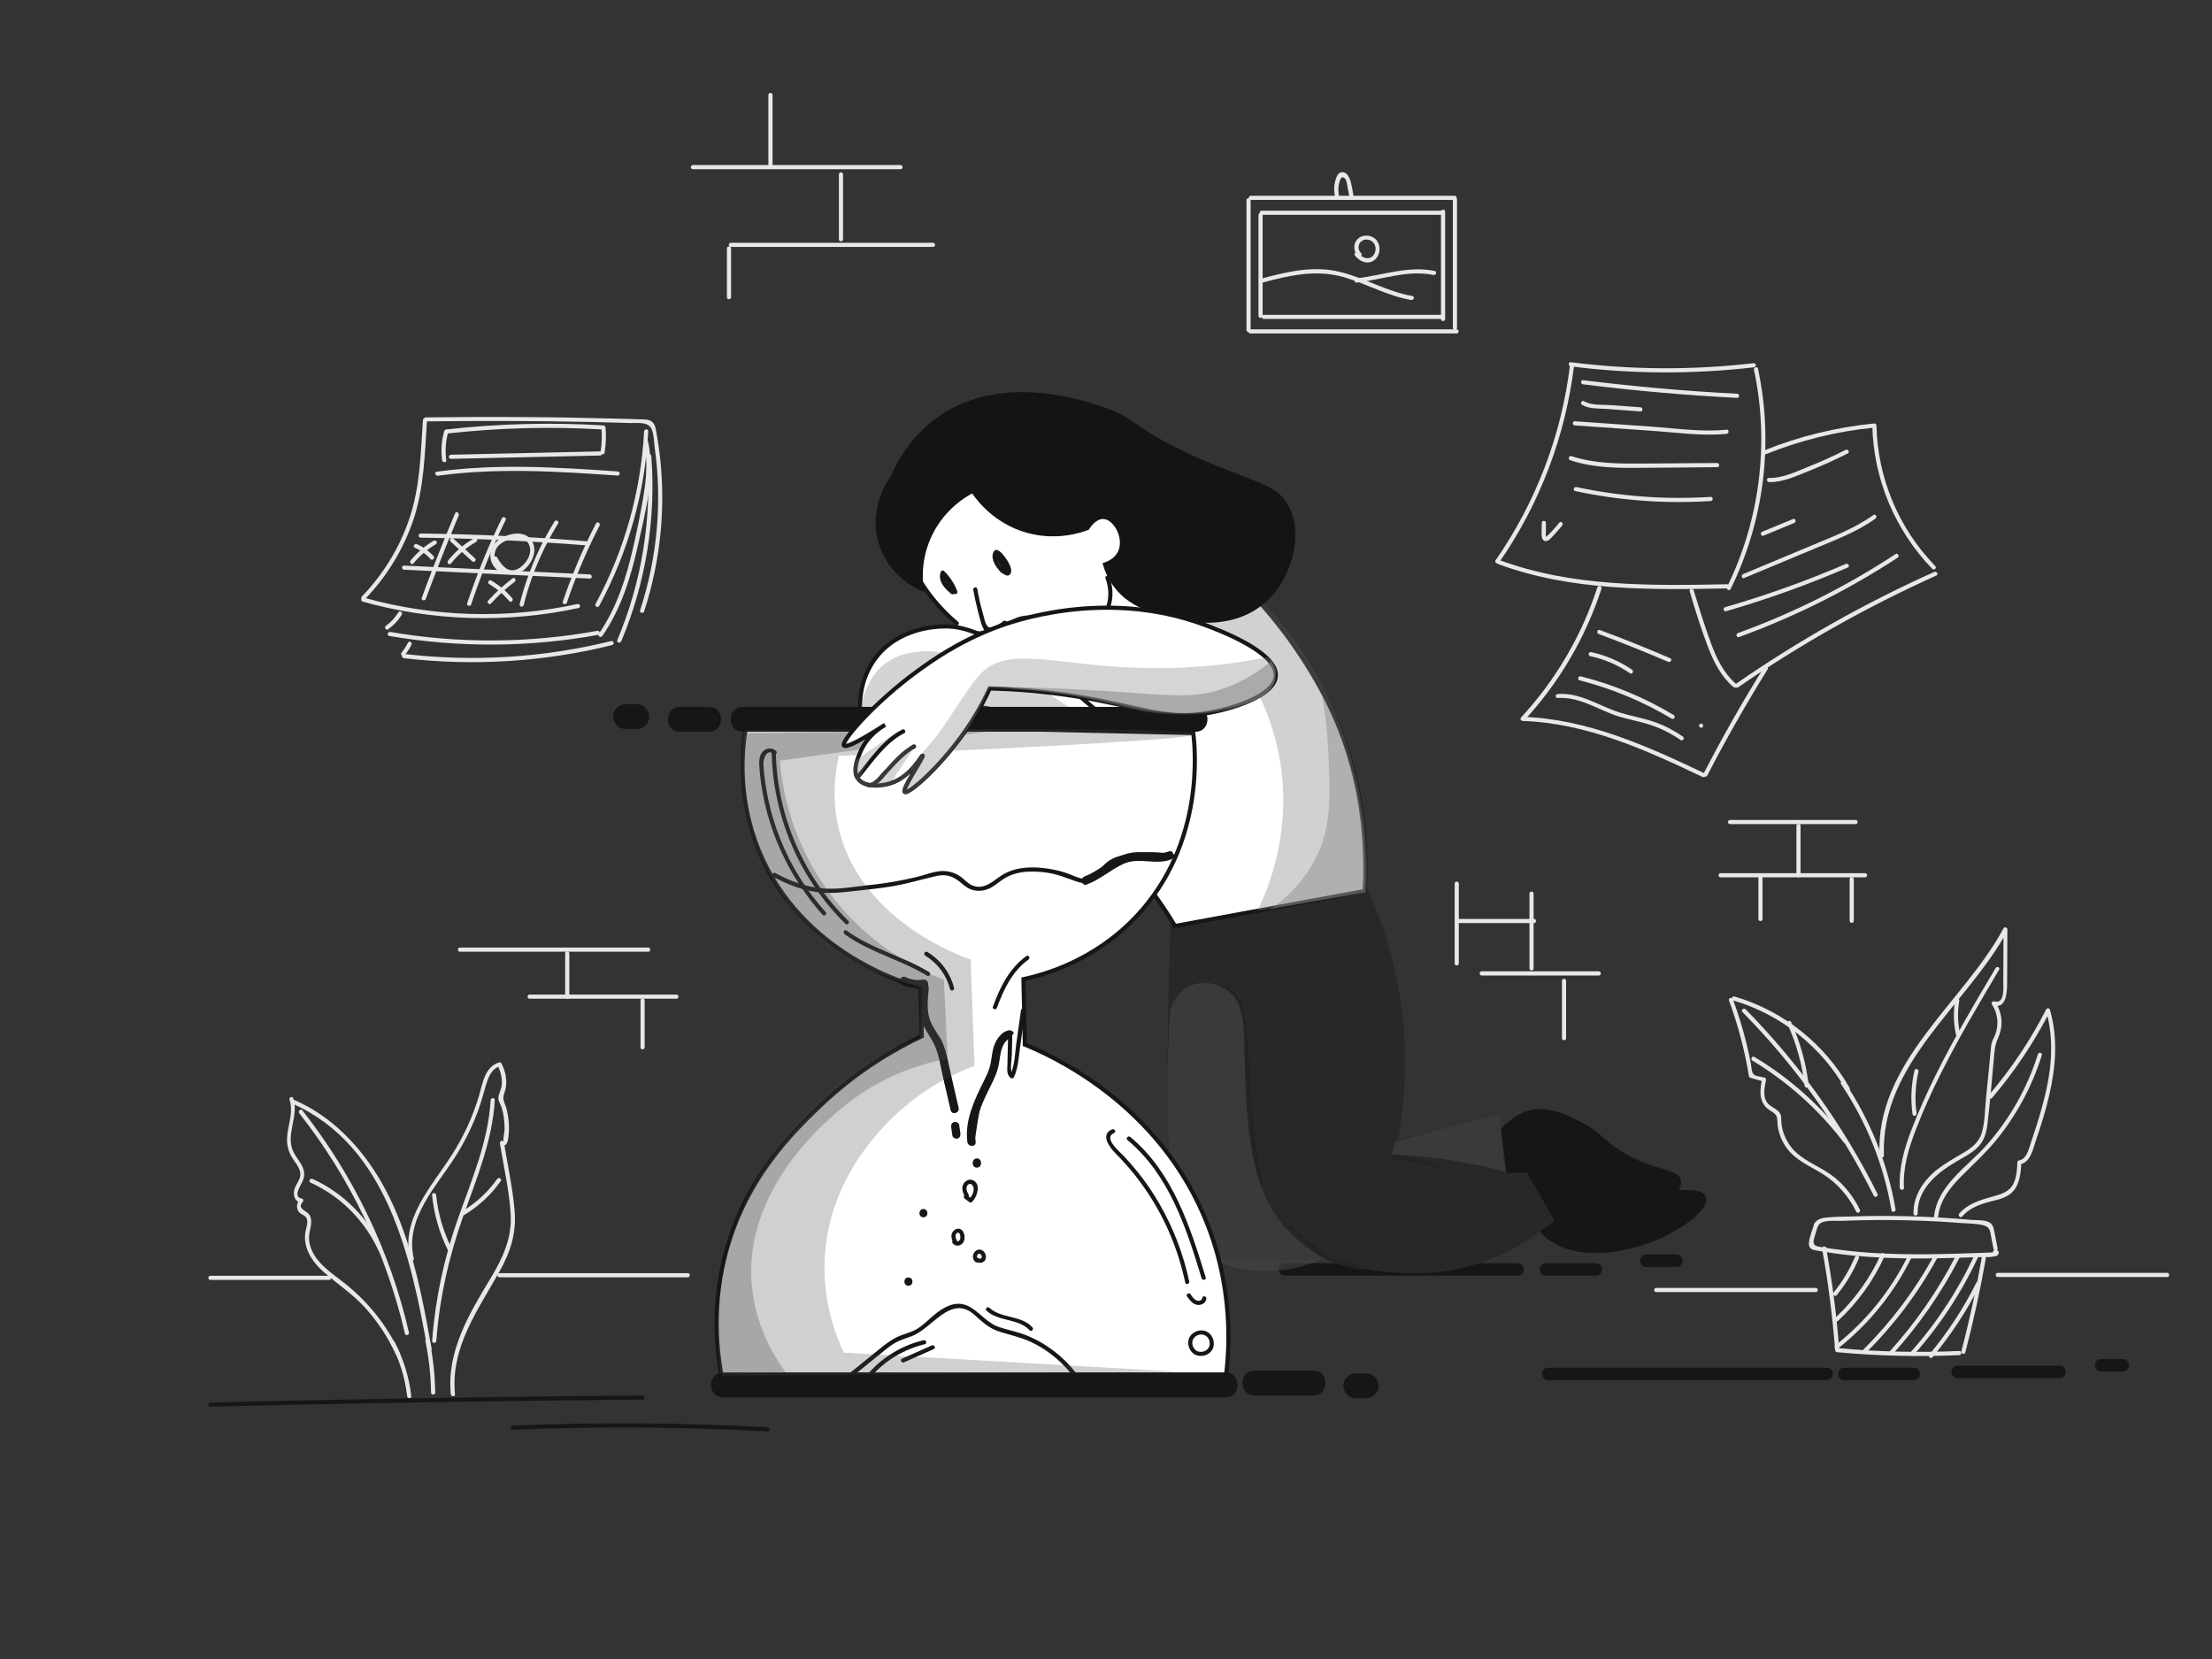 <svg xmlns="http://www.w3.org/2000/svg" xml:space="preserve" width="1600" height="1200" style="enable-background:new 0 0 1600 1200"><rect width="100%" height="100%" fill="#333333" stroke="none"/><path d="M209.4 795.4c2.7 8-.2 16-1.4 23.9-1 6.7-.2 12.6 3.5 18.4 2 3.1 4.8 6.3 5.6 10 1 4.6-2.4 7.8-3.9 11.8-1.5 4-.5 9.7 4.5 10.4-.2-.8-.4-1.7-.7-2.5-2.3 2.5-3 6.2-.9 9.1 1.6 2.2 5 2.4 5.9 5.3.9 2.9-.6 6.6-1.1 9.4-1.9 11.7 5.2 21.9 13.6 29.2 9.8 8.6 20.6 15.6 29.4 25.3 9.2 10.1 16.8 21.7 22.5 34.1.8 1.7 3.4.2 2.6-1.5-9.6-20.7-24.1-38.3-42.3-52.1-10.1-7.6-22.7-16.6-23.2-30.6-.1-4.5 2.1-9 1.5-13.5-.2-1.4-.6-2.8-1.6-3.9-2.2-2.6-8.7-4.2-4.4-8.8.7-.7.5-2.3-.7-2.5-6.8-1-.6-9.6.5-12.3.9-2 1.4-4 1.2-6.2-.5-5.7-5.1-10-7.6-14.9-6.4-12.4 4.1-26.2-.3-39.1-.4-1.6-3.3-.8-2.7 1z" style="fill:#e8e8e8"/><path d="M211.5 798.3c68.9 30.5 85.8 111.4 97.8 178 .3 1.9 3.2 1.1 2.9-.8-9.9-55.3-21.4-114.9-63.5-155.6-10.4-10.1-22.4-18.4-35.7-24.2-1.7-.8-3.3 1.8-1.5 2.6z" style="fill:#e8e8e8"/><path d="M216.5 805.3c36.8 46.7 63 101.4 76.4 159.3.4 1.9 3.3 1.1 2.9-.8-13.5-58.5-40-113.5-77.1-160.7-1.3-1.5-3.4.7-2.2 2.2z" style="fill:#e8e8e8"/><path d="M224.6 855.4c21.7 9.9 39.1 27.3 49.1 49 .8 1.8 3.4.2 2.6-1.5-10.1-22.1-28-40-50.1-50.1-1.9-.8-3.4 1.8-1.6 2.6zm74.7 54.8c-6.6-28.5 16-51.5 30-73.5 6.8-10.7 12.5-22.2 16.8-34.1 2.1-5.8 3.6-11.8 5.4-17.7 1.7-5.6 4-11.9 10.1-13.6-.6-.2-1.1-.5-1.7-.7 2.3 4.5 3.5 9.4 3 14.5-.3 3.2-2.7 6.7-2.4 9.7.2 1.8 1.8 4.6 2.4 6.4.7 2.3 1.2 4.6 1.5 6.9.4 2.8.6 5.6.6 8.4 0 2.1-1.4 7.8-.7 9.4-.8-1.7-3-.4-2.7 1.2 2.8 17 6.8 34.3 7.8 51.4 1 17.2-5.9 31.8-14.6 46.2-15.4 25.5-31.8 52.7-28.7 83.8.2 1.9 3.2 1.9 3 0-3.4-34.1 17-61.5 32.7-89.7 7.4-13.3 11.7-26.9 10.5-42.2-1.3-16.8-5.1-33.6-7.8-50.3l-2.7 1.2.3.6c.2.5.8.7 1.3.7 3.7.1 4.1-4.1 4.4-6.9.8-6.9.2-13.9-1.6-20.5-.7-2.5-2.4-5.3-2.1-7.9.3-2.4 1.6-4.9 1.9-7.5.7-5.9-.6-11.6-3.3-16.8-.3-.6-1.1-.9-1.7-.7-10.3 3-11.9 15.2-14.5 24-4.5 15.1-11.1 29.5-19.6 42.8-14.6 22.9-37.2 46.2-30.3 75.8.3 1.8 3.2 1 2.7-.9z" style="fill:#e8e8e8"/><path d="M354.9 795.7c-1.7 30.2-13.9 58.1-23.8 86.2-10 28.5-16.3 57.9-18.5 88-.1 1.9 2.9 1.9 3 0 2.3-31.1 9.2-61.3 19.6-90.6 9.7-27.3 21-54.4 22.7-83.6.1-1.9-2.9-1.9-3 0z" style="fill:#e8e8e8"/><path d="M312.5 864.4c1.4 13.7 5.1 26.9 11.2 39.3.9 1.7 3.4.2 2.6-1.5-5.8-11.9-9.5-24.6-10.8-37.7-.2-2-3.2-2-3-.1zm23.5 14.3c10.4-6.3 19.2-14.5 26.2-24.4 1.1-1.6-1.5-3.1-2.6-1.5-6.7 9.5-15.2 17.3-25.2 23.3-1.6 1-.1 3.6 1.6 2.6zm-53.4 93.1c6.4 11.9 10.4 24.7 11.9 38.1.2 1.9 3.2 1.9 3 0-1.6-13.9-5.7-27.2-12.3-39.6-.9-1.7-3.5-.2-2.6 1.5zm25.1-1.9c2.5 12.3 3.9 24.8 4.1 37.4 0 1.9 3 1.9 3 0-.2-12.9-1.6-25.6-4.2-38.2-.4-1.9-3.3-1.1-2.9.8zm1004.6-84.6c-1.2 4-3.1 8.3-3.7 12.5-.3 1.7-.4 3.3.7 4.7 1.4 1.7 3.8 1.9 5.8 2.2 4.5.8 9 1.5 13.5 2.1 16.2 2.2 32.6 3.1 48.9 3.4 16.9.3 33.8-.2 50.8-.8 4.4-.2 9.4.3 13.6-.5 1.2-.2 2.5-.2 3.3-1.3 1.8-2.3-.7-4.3-3-3.1-.5.3-.9 1.1-.7 1.7.1.1.1.3.2.4.7 1.8 3.6 1 2.9-.8-.1-.1-.1-.3-.2-.4-.2.6-.5 1.1-.7 1.7l-1.8-1.2c-1 0-1.9.1-2.9.1-1.6.1-3.2.1-4.9.2-2.9.1-5.9.2-8.8.3-5.9.2-11.7.4-17.6.5-12.4.3-24.7.4-37.1 0-12-.3-24-1.1-35.9-2.5-6.3-.7-12.6-1.6-18.9-2.7-4.1-.7-4.6-2.5-3.5-6.4.9-3.1 1.9-6.3 2.8-9.4.6-1.8-2.3-2.6-2.8-.7z" style="fill:#e8e8e8"/><path d="M1315.1 886.9c1.6-4.9 12.6-3.7 16.5-3.8 5.5-.2 11.1-.4 16.6-.5 11.7-.2 23.4-.2 35.2.2 11.4.3 22.8.9 34.1 1.8 5.4.4 11.3.3 16.5 1.5 5.4 1.3 5.4 3.9 6.2 8.2l1.8 9.3c.4 1.9 3.3 1.1 2.9-.8-.7-3.7-1.5-7.5-2.2-11.2-.4-2.2-.7-4.7-2.4-6.4-3.2-3.2-10.1-2.4-14.2-2.8-14.6-1.3-29.2-2.2-43.9-2.6-14.3-.4-28.7-.4-43 .1-6.3.2-12.8.1-19.1.9-3.6.5-6.9 1.7-8.1 5.4-.4 1.8 2.5 2.5 3.1.7zm2.9 16.6c4.4 24.2 7.5 48.6 9.4 73.1.1.9.6 1.4 1.5 1.5 29.4 2.7 58.9 3.4 88.3 2.1 1.9-.1 1.9-3.1 0-3-29.5 1.3-59 .6-88.3-2.1l1.5 1.5c-1.9-24.8-5-49.4-9.5-73.9-.4-1.9-3.3-1.1-2.9.8z" style="fill:#e8e8e8"/><path d="M1433.5 909.5c-4 22.8-8.9 45.5-14.8 67.9-.5 1.9 2.4 2.7 2.9.8 5.8-22.4 10.8-45.1 14.8-67.9.3-1.9-2.6-2.7-2.9-.8zm-182.9-185.9c6.6 17.9 11.4 36.3 14.5 55 .1.5.6.9 1 1 3.2.9 6.4 1.8 9.5 2.7-.3-.6-.7-1.2-1-1.8-1.8 8.2-2.6 17.1 5.1 22.3 2.5 1.7 5.1 2.7 5.7 6 .4 2.4.2 4.8.7 7.2 1 5.1 3.1 10 6.1 14.2 6.7 9.3 17.2 13.3 26.6 19.2 10.4 6.6 18.5 16.1 23.9 27.1.8 1.7 3.4.2 2.6-1.5-4.4-9-10.6-17.1-18.4-23.4-8.6-7-19.7-10.6-27.8-18.1-4.3-3.9-7.4-9.1-9.2-14.6-.9-2.8-1.4-5.7-1.5-8.6-.1-1.6.2-2.9-.5-4.3-1.7-3.8-6.6-4.9-9.2-7.9-3.9-4.5-2.4-11.5-1.3-16.8.2-.8-.2-1.6-1-1.8-2-.6-6-.9-7.6-2.1-2-1.5-1.9-5.5-2.3-7.9-1-5.3-2.2-10.5-3.5-15.8-2.6-10.5-5.8-20.7-9.5-30.8-.6-1.9-3.5-1.1-2.9.7z" style="fill:#e8e8e8"/><path d="M1253.8 723.7c34.4 10.1 63.9 33.6 81.5 64.8.9 1.7 3.5.2 2.6-1.5-17.9-31.9-48.1-55.9-83.3-66.2-1.9-.6-2.7 2.3-.8 2.9z" style="fill:#e8e8e8"/><path d="M1331.7 784.2c18.5 27.5 30.9 58.6 36.5 91.3.3 1.9 3.2 1.1 2.9-.8-5.6-32.9-18.2-64.3-36.8-92-1.1-1.6-3.7-.1-2.6 1.5zm-71.3-52.1c38.5 39 70.5 83.9 95 132.9.9 1.7 3.5.2 2.6-1.5-24.5-49.2-56.8-94.3-95.4-133.5-1.5-1.3-3.6.8-2.2 2.1z" style="fill:#e8e8e8"/><path d="M1267.5 767.1c25.5 15.4 47.9 35.4 66 59.1 1.2 1.5 3.8 0 2.6-1.5-18.4-24.2-41.1-44.6-67.1-60.2-1.6-1-3.1 1.6-1.5 2.6zm25.4-26.4c6.5 14.1 10.6 29.1 12.4 44.6.2 1.9 3.2 1.9 3 0-1.8-16-6.1-31.4-12.8-46.1-.9-1.8-3.4-.3-2.6 1.5zm69.8 95.2c-2.8-66.6 60.5-109.2 89.3-162.7-.9-.3-1.9-.5-2.8-.8 0 8.4-.1 16.8-.1 25.2 0 3.9 0 7.8-.1 11.6 0 4 1.5 17.6-6.5 15.1-1.2-.4-2.4 1.1-1.7 2.2 4.2 6.4 5.2 14.3 2.5 21.6-1.3 3.5-2.7 4.8-3.1 8.6-.4 4.2-.8 8.5-1.2 12.7-.8 8.5-1.7 16.9-2.5 25.4-.8 8-.7 16.8-3 24.5-2.2 7.6-8.5 11.9-15.1 15.6-5.8 3.4-11.6 6.7-16.9 10.8-10 7.9-17.7 19-17.4 32.1 0 1.9 3 1.9 3 0-.4-17.4 13.6-29.1 27.3-37.2 5.5-3.3 11.5-6.1 16.1-10.7 4.5-4.5 6.2-10 7-16.2 2.2-17.4 3.4-34.9 5.1-52.3.4-4.1 1.1-7.2 2.8-10.9 1.1-2.5 1.8-5.2 2.2-7.9.7-6.3-.8-12.4-4.3-17.7-.6.7-1.1 1.5-1.7 2.2 9.8 3.2 10.2-9.9 10.2-16 .1-12.9.1-25.8.2-38.8 0-1.5-2.1-2.1-2.8-.8-29.1 54-92.6 96.8-89.7 164.2.2 2.1 3.2 2.1 3.2.2z" style="fill:#e8e8e8"/><path d="M1443.5 700.2c-15.2 25.6-30.4 51.2-43.6 77.9-6.4 12.9-12.2 26-17.4 39.4-5.1 13.4-9.1 27.3-8.3 41.7.1 1.9 3.1 1.9 3 0-.9-14.8 3.5-29 8.8-42.7 5.3-13.7 11.4-27.2 18-40.3 12.8-25.5 27.4-50.1 41.9-74.6 1.2-1.6-1.4-3.1-2.4-1.4zm-58.7 74.1c-2.4 10.5-2.9 21.1-1.4 31.7.3 1.9 3.2 1.1 2.9-.8-1.4-10.1-.9-20.2 1.4-30.1.4-1.9-2.5-2.7-2.9-.8z" style="fill:#e8e8e8"/><path d="M1414.3 723c-1.5 8.6-1.3 17.2.6 25.7.4 1.9 3.3 1.1 2.9-.8-1.8-8-2-16-.6-24.1.3-1.9-2.5-2.7-2.9-.8zm26.6 71.2c16.3-19.2 30.3-40.1 41.8-62.5-.9-.1-1.8-.2-2.7-.4 5.4 18.7 4.3 38 .2 56.8-2 9.1-4.6 18.1-7.4 27-1.3 4.1-2.7 8.2-4.1 12.4-1.5 4.5-2.9 10.9-8.4 11.9-.7.1-1.1.8-1.1 1.4-.2 5.1-.5 10.6-2.8 15.3-2.9 6-8.7 7.6-14.7 9.3-9 2.5-18.2 5.1-24.5 12.4-1.3 1.4.9 3.6 2.1 2.1 4.4-5.1 10.2-7.7 16.5-9.7 5.3-1.7 11.3-2.4 16.2-5.2 8.6-4.8 9.7-15.4 10.1-24.2-.4.5-.7 1-1.1 1.4 7.8-1.3 9.6-11.3 11.7-17.5 3.6-10.6 7-21.3 9.5-32.2 4.8-20.4 6.5-41.7.6-62.1-.3-1.2-2.1-1.5-2.7-.4-11.3 22.2-25.1 42.9-41.3 61.9-1.3 1.7.8 3.8 2.1 2.3z" style="fill:#e8e8e8"/><path d="M1474.1 762.5c-7.7 24.5-20.6 47.3-37.7 66.4-13.9 15.4-35.2 28.8-37.5 51.3-.2 1.9 2.8 1.9 3 0 1.2-12.3 9.2-21.8 17.6-30.2 8.3-8.3 16.9-16.1 24.3-25.2 14.9-18.2 26.1-39.1 33.1-61.5.7-1.8-2.2-2.6-2.8-.8zm-338.5-498.3c-6.1 50.6-24.7 99.2-53.8 141.1-1.1 1.6 1.5 3.1 2.6 1.5 29.4-42.3 48-91.5 54.2-142.6.2-2-2.8-1.9-3 0z" style="fill:#e8e8e8"/><path d="M1136.1 265c44 5.6 88.5 5.8 132.5.7 1.9-.2 1.9-3.2 0-3-44 5.1-88.5 4.9-132.5-.7-1.9-.2-1.9 2.8 0 3z" style="fill:#e8e8e8"/><path d="M1268.7 267.5c11.3 52.8 4.3 108.6-19.5 157.1-.9 1.7 1.7 3.2 2.6 1.5 24.2-49.2 31.3-105.7 19.8-159.4-.4-1.9-3.3-1.1-2.9.8z" style="fill:#e8e8e8"/><path d="M1083.7 408c52.9 19.6 110.1 18.7 165.7 17.6 1.9 0 1.9-3 0-3-55.3 1.1-112.2 2-164.9-17.5-1.8-.7-2.6 2.2-.8 2.9zm193.2-79.3c25.2-10.2 51.8-16.8 78.9-19.4l-1.5-1.5c.8 38.6 16.5 76 43.4 103.7 1.3 1.4 3.5-.7 2.1-2.1-26.4-27.1-41.7-63.7-42.5-101.6 0-.8-.7-1.6-1.5-1.5-27.4 2.7-54.2 9.2-79.7 19.5-1.8.8-1 3.7.8 2.9z" style="fill:#e8e8e8"/><path d="M1222.2 427.7c4 13.7 8.3 27.4 13.4 40.7 4.1 10.7 9.4 21.1 18.3 28.6 1.5 1.2 3.6-.9 2.1-2.1-9.3-7.9-14.5-18.9-18.6-30.2-4.5-12.4-8.5-25-12.3-37.7-.6-1.9-3.4-1.1-2.9.7z" style="fill:#e8e8e8"/><path d="M1257.2 497.2c45.2-31.3 93.3-58.3 143.4-80.9 1.8-.8.2-3.4-1.5-2.6-50.2 22.5-98.2 49.6-143.4 80.9-1.6 1.1-.1 3.7 1.5 2.6zM1145.1 278c37 4.6 74.2 7.9 111.4 9.8 1.9.1 1.9-2.9 0-3-37.3-1.9-74.4-5.2-111.4-9.8-1.9-.2-1.9 2.8 0 3zm-.8 14.8c5.1 3.1 12 2.6 17.7 3l24.6 1.8c1.9.1 1.9-2.9 0-3l-20.7-1.5c-6.2-.5-14.7.4-20.1-2.9-1.6-1-3.1 1.6-1.5 2.6zm-5.2 14.9c18.6 1.3 37.2 2.6 55.7 3.9 17.8 1.2 36.3 4 54.1 2.2 1.9-.2 1.9-3.2 0-3-17.8 1.8-36.3-.9-54.1-2.2-18.6-1.3-37.2-2.6-55.7-3.9-1.9-.1-1.9 2.9 0 3zm-3.3 25.2c16.2 5.4 33.3 5.7 50.3 5.5 18.7-.1 37.3-.3 56-.5 1.9 0 1.9-3 0-3-18.1.1-36.1.3-54.2.4-17.3.1-34.7.1-51.3-5.4-1.9-.5-2.7 2.4-.8 3zm-20.6 45.3c0 3.2-.3 6.6 0 9.9.2 1.6.9 3.2 2.8 3.3 2.3.1 4.1-2.5 5.5-3.9 2.3-2.4 4.4-4.9 6.5-7.4 1.2-1.5-.9-3.6-2.1-2.1-2.5 3.2-5.2 6.2-8.1 9-.3.3-.6.6-1 .9-.6.6-.8.5-.6-.4-.3-.7 0-2.1 0-2.8v-6.5c0-1.9-3-1.9-3 0zm24.2-23c32.2 6.9 65.2 9.3 98 7.2 1.9-.1 1.9-3.1 0-3-32.6 2.1-65.3-.3-97.2-7.1-1.9-.4-2.7 2.5-.8 2.9zm118.5 105.6c40.3-14.7 78.8-33.9 114.7-57.4 1.6-1.1.1-3.7-1.5-2.6-35.7 23.4-73.9 42.6-114 57.1-1.8.7-1 3.6.8 2.9zm-9.3-18.7c30-8.7 59.3-19.3 88-31.6 1.8-.8.2-3.3-1.5-2.6-28.4 12.3-57.6 22.7-87.3 31.3-1.8.6-1.1 3.5.8 2.9zm13-24c17.1-7.1 34.2-14.3 51.3-21.4 15-6.3 30.4-12 43.7-21.6 1.5-1.1.1-3.7-1.5-2.6-13.6 9.8-29.5 15.7-44.8 22.1l-49.5 20.7c-1.7.7-.9 3.6.8 2.8zm13.9-30.6c7.4-3.1 14.9-6.1 22.3-9.2 1.8-.7 1-3.6-.8-2.9-7.4 3.1-14.9 6.1-22.3 9.2-1.8.7-1 3.6.8 2.9zm4.1-38.8c9.9.3 19.9-4.5 29-8.1 9.5-3.8 18.8-8 27.9-12.6 1.7-.9.2-3.5-1.5-2.6-8.9 4.5-17.9 8.6-27.2 12.3-8.7 3.5-18.6 8.3-28.2 8-2-.1-2 2.9 0 3zm-124.2 76.2c-11.3 34.9-30.2 67-55.1 94-.9 1-.3 2.5 1.1 2.6 46.2 1.5 89 20.9 130.1 40.5 1.7.8 3.3-1.8 1.5-2.6-41.6-19.8-84.8-39.3-131.6-40.9.4.9.7 1.7 1.1 2.6 25.3-27.3 44.4-59.9 55.9-95.3.5-1.9-2.4-2.7-3-.9z" style="fill:#e8e8e8"/><path d="M1234.9 561c13.5-26.2 28.1-51.8 43.7-76.9 1-1.6-1.6-3.2-2.6-1.5-15.6 25-30.2 50.7-43.7 76.9-.9 1.7 1.7 3.3 2.6 1.5zm-4.4-34.6c1.9 0 1.9-3 0-3-2 0-2 3 0 3zm-103.7-21.5c15.6-1.1 28.8 8.3 43.1 13 7.8 2.5 15.9 3.8 23.7 6.4 7.9 2.5 15.2 6.3 22.1 11 1.6 1.1 3.1-1.5 1.5-2.6-6.3-4.3-13.1-7.9-20.3-10.4-8.5-3-17.6-4.4-26.2-7.2-14.6-4.8-27.9-14.3-43.9-13.1-2 0-2 3 0 2.9zm15.8-12.8c23.4 6 45.8 15.3 66.5 27.7 1.7 1 3.2-1.6 1.5-2.6-20.9-12.6-43.5-22-67.2-28-1.9-.4-2.7 2.4-.8 2.9zm7.6-17.5c10.4 2.2 20 6.4 28.8 12.4 1.6 1.1 3.1-1.5 1.5-2.6-9-6.1-18.9-10.4-29.5-12.7-1.9-.4-2.7 2.5-.8 2.9zm6.2-16c16.9 6.3 33.6 13 50.2 20.1 1.8.8 3.3-1.8 1.5-2.6-16.8-7.2-33.8-14.1-50.9-20.4-1.9-.6-2.6 2.3-.8 2.9zM305.9 303.9c-1.6 23.8-2 47.8-9.6 70.7-7.1 21.3-19 40.8-34.6 56.9-1.3 1.4.8 3.5 2.1 2.1 15.6-16.1 27.6-35.5 34.9-56.7 8.1-23.5 8.5-48.4 10.2-73 .1-1.9-2.9-1.9-3 0z" style="fill:#e8e8e8"/><path d="M308 304.8c39.2-.5 78.5-.4 117.7.4 10 .2 20 .5 29.9.8 5.1.2 12.9-1.3 15.6 4.1 1.9 3.8 1.8 9.9 2.4 14.1 2.6 18.4 3.1 37.1 1.7 55.6-1.6 21-5.8 41.7-12.3 61.7-.6 1.8 2.3 2.6 2.9.8 12.2-37.5 16.1-77.5 10.9-116.6-.5-4.1-1.2-8.2-1.9-12.2-.5-2.9-.8-6.6-3.4-8.5-2.5-1.9-6-1.6-8.9-1.7-5.7-.2-11.3-.4-17-.5-21.6-.6-43.2-1-64.8-1.1-24.3-.2-48.6-.1-72.8.2-1.9 0-1.9 3 0 2.9zm-45.6 130.4c50.8 14.2 104.5 15.7 156.1 4.6 1.9-.4 1.1-3.3-.8-2.9-51 11.1-104.2 9.5-154.5-4.6-1.9-.5-2.7 2.3-.8 2.9z" style="fill:#e8e8e8"/><path d="M465.9 312c-2.3 43.7-14.3 86.4-35.1 124.8-.9 1.7 1.7 3.2 2.6 1.5 21-38.9 33.2-82.1 35.5-126.3.1-1.9-2.9-1.9-3 0z" style="fill:#e8e8e8"/><path d="M465.9 320.3c2.8 13.3 1.6 26.7-.7 39.9-2 11.5-4.3 23-6.9 34.5-5.1 22.5-12 44.7-25.2 63.8-1.1 1.6 1.5 3.1 2.6 1.5 13.7-19.8 20.7-42.9 25.9-66.2 5.3-23.8 12.4-49.9 7.2-74.3-.4-1.9-3.3-1.1-2.9.8z" style="fill:#e8e8e8"/><path d="M468.1 329.9c3.5 45.4-3.9 91.1-21.6 133.1-.7 1.8 2.2 2.6 2.9.8 17.7-42.2 25.2-88.2 21.7-133.9-.1-1.9-3.1-1.9-3 0zM281.5 460c50.1 8.6 101.3 8.3 151.3-.8 1.9-.3 1.1-3.2-.8-2.9-49.4 9-100.2 9.3-149.7.8-1.9-.3-2.7 2.6-.8 2.9zm6.6-17c-2.3 3.8-5.3 7-8.9 9.6-1.6 1.1-.1 3.7 1.5 2.6 4-2.9 7.4-6.4 9.9-10.6 1.1-1.7-1.5-3.2-2.5-1.6zm7 21.9c-1.3 2.5-2.8 4.9-4.6 7.1-1.2 1.5.9 3.6 2.1 2.1 2-2.4 3.7-4.9 5-7.7.9-1.7-1.6-3.3-2.5-1.5z" style="fill:#e8e8e8"/><path d="M292.2 476.1c50.3 5.9 101.4 2.7 150.6-9.5 1.9-.5 1.1-3.4-.8-2.9-48.9 12.1-99.7 15.2-149.8 9.3-1.9-.1-1.9 2.9 0 3.1zm24.5-132c43.2-5.9 86.8-3.1 130.1-.1 1.9.1 1.9-2.9 0-3-43.6-3-87.4-5.8-130.9.2-1.9.2-1.1 3.1.8 2.9zm-12.4 44.8c40.5.6 80.9 2.5 121.2 5.7 1.9.2 1.9-2.8 0-3-40.3-3.3-80.7-5.2-121.2-5.7-2 0-2 3 0 3zm-12.1 23.2c44.8 2.1 89.6 4.3 134.4 6.4 1.9.1 1.9-2.9 0-3-44.8-2.1-89.6-4.3-134.4-6.4-1.9-.1-1.9 2.9 0 3z" style="fill:#e8e8e8"/><path d="M329.2 371.3c-8.5 20.2-16.6 40.5-24.1 61.1-.7 1.8 2.2 2.6 2.9.8 7.5-20.3 15.4-40.4 23.8-60.3.7-1.8-1.9-3.4-2.6-1.6zm33.9 3.5c-9.9 20-18.1 40.6-25.2 61.6-.6 1.8 2.3 2.6 2.9.8 7-20.8 15.1-41.2 24.9-60.9.9-1.7-1.7-3.2-2.6-1.5zm38 2.4a212.33 212.33 0 0 0-25.2 59.7c-.5 1.9 2.4 2.7 2.9.8 5.2-20.9 13.6-40.7 24.9-59 1-1.6-1.6-3.1-2.6-1.5zm30 1.4c-9.4 18.2-17.4 37.1-24 56.6-.6 1.8 2.3 2.6 2.9.8 6.5-19.2 14.4-37.8 23.7-55.8.8-1.8-1.7-3.3-2.6-1.6zm-131 17.6c4.4 2 8.1 4.7 11.4 8.2 1.3 1.4 3.4-.7 2.1-2.1-3.4-3.7-7.4-6.6-12-8.7-1.8-.7-3.3 1.8-1.5 2.6z" style="fill:#e8e8e8"/><path d="M313.7 391.1c-6.4 3.8-12 8.6-16.7 14.3-1.2 1.5.9 3.6 2.1 2.1 4.6-5.6 9.9-10.2 16.1-13.8 1.7-1 .2-3.6-1.5-2.6zm40.1 31.4c5.6 3.3 10.4 7.4 14.6 12.3 1.2 1.5 3.4-.7 2.1-2.1-4.3-5.1-9.4-9.4-15.2-12.8-1.6-1-3.1 1.6-1.5 2.6z" style="fill:#e8e8e8"/><path d="M370.8 418.3c-6.4 4.8-12.3 10.2-17.7 16.1-1.3 1.4.8 3.6 2.1 2.1 5.2-5.8 10.9-11 17.1-15.7 1.5-1 0-3.6-1.5-2.5zm-44.9-26.6c5.2 4.8 10.4 9.5 15.6 14.3 1.4 1.3 3.5-.8 2.1-2.1-5.2-4.8-10.4-9.5-15.6-14.3-1.4-1.4-3.5.7-2.1 2.1z" style="fill:#e8e8e8"/><path d="M343 389.3c-7.3 4.2-13.7 9.6-18.9 16.2-1.2 1.5.9 3.6 2.1 2.1 5.1-6.4 11.2-11.6 18.3-15.7 1.7-1 .1-3.6-1.5-2.6zm20.7 22.4c-7.2-3.9-8.2-13.6-1.3-18.6 5.2-3.7 15.8-6.8 19.8 0 3.5 6.1-.7 13.5-5.7 17.2-7.8 5.7-13.3-.6-16.9-7.1-.9-1.7-3.5-.2-2.6 1.5 4.6 8.3 12 14.8 21.2 8.1 6.8-4.9 11.5-15.3 5.7-22.7-6-7.6-19.7-3.6-25.5 2.4-6.5 6.8-4.1 17.3 3.8 21.6 1.7 1.1 3.2-1.5 1.5-2.4zm-42.4-99.9c-1.9 6.9-2.5 13.9-1.5 21.1.2 1.9 3.3 1.9 3 0-.9-6.9-.5-13.6 1.4-20.3.5-1.8-2.4-2.6-2.9-.8z" style="fill:#e8e8e8"/><path d="M323.2 313.6c37.6-4.2 75.5-5.2 113.3-2.9l-1.5-1.5c.5 5.9.4 11.7-.6 17.5-.3 1.9 2.6 2.7 2.9.8 1-6.1 1.3-12.1.7-18.3-.1-.8-.6-1.4-1.5-1.5-37.8-2.3-75.7-1.3-113.3 2.9-1.9.2-1.9 3.2 0 3z" style="fill:#e8e8e8"/><path d="m326.1 331.9 108-2.4c1.9 0 1.9-3 0-3l-108 2.4c-1.9.1-1.9 3.1 0 3z" style="fill:#e8e8e8"/><path d="M929.3 922.7h168.5c5.8 0 5.8-9 0-9H929.3c-5.8 0-5.8 9 0 9zm188.9 0h36.2c5.8 0 5.8-9 0-9h-36.2c-5.8 0-5.8 9 0 9zm72.5-6.3h22c5.8 0 5.8-9 0-9h-22c-5.8 0-5.8 9 0 9zm-70.9 81.9h201.6c5.8 0 5.8-9 0-9h-201.6c-5.8 0-5.8 9 0 9zm214.2 0h50.4c5.8 0 5.8-9 0-9H1334c-5.8 0-5.8 9 0 9zm81.9-1.5h74c5.8 0 5.8-9 0-9h-74c-5.8 0-5.8 9 0 9zm103.9-4.8h15.7c5.8 0 5.8-9 0-9h-15.7c-5.8 0-5.8 9 0 9zm-1367.6 25.5c81-2 162-3.5 243-4.4 23.2-.3 46.5-.5 69.7-.7 1.9 0 1.9-3 0-3-81 .6-162 1.8-243 3.5-23.2.5-46.5 1-69.7 1.6-2 .1-2 3.1 0 3zm218.7 16.7c61.4-2.6 122.9-2.2 184.2 1.2 1.9.1 1.9-2.9 0-3-61.3-3.4-122.8-3.8-184.2-1.2-2 .1-2 3.1 0 3z" style="fill:#161616"/><path d="M1341.7 909.3c-3.9 9.2-9 17.7-15.3 25.5-1.2 1.5.9 3.6 2.1 2.1 6.7-8.2 12-17.1 16.1-26.8.7-1.8-2.2-2.6-2.9-.8zm18.9-2.2c-7.9 17.5-19.2 33.2-33.3 46.3-1.4 1.3.7 3.4 2.1 2.1 14.3-13.2 25.7-29.1 33.8-46.9.8-1.7-1.8-3.2-2.6-1.5zm19.6 1c-12.5 25.4-30.4 47.6-52.7 65.1-1.5 1.2.6 3.3 2.1 2.1 22.4-17.7 40.5-40.2 53.1-65.8.9-1.6-1.7-3.1-2.5-1.4zm18.3.8c-13.6 24.7-30.5 47.2-50.5 67.1-1.4 1.4.8 3.5 2.1 2.1 20.1-20 37.3-42.8 50.9-67.7 1.1-1.7-1.5-3.2-2.5-1.5zm16.3-.7c-13 25.2-29.1 48.6-48.2 69.6-1.3 1.4.8 3.6 2.1 2.1 19.2-21.2 35.6-44.7 48.7-70.2.9-1.7-1.7-3.2-2.6-1.5zm13.2.1c-11.9 25.4-27.4 49-46.1 69.9-1.3 1.4.8 3.6 2.1 2.1 18.9-21.2 34.6-44.9 46.6-70.6.9-1.6-1.7-3.2-2.6-1.4zm1.6 19.4c-9.3 18.6-20.7 36-34 52-1.2 1.5.9 3.6 2.1 2.1 13.5-16.2 25.1-33.8 34.5-52.6.9-1.7-1.7-3.2-2.6-1.5zm-873.8-859v50.9c0 1.9 3 1.9 3 0V68.7c0-2-3-2-3 0z" style="fill:#e8e8e8"/><path d="M501.2 122.4h150.2c1.9 0 1.9-3 0-3H501.2c-2 0-2 3 0 3zm105.6 3.7v47c0 1.9 3 1.9 3 0v-47c0-1.9-3-1.9-3 0zm-78.2 52.5h146.3c1.9 0 1.9-3 0-3H528.6c-1.9 0-1.9 3 0 3z" style="fill:#e8e8e8"/><path d="M525.8 179.7V215c0 1.9 3 1.9 3 0v-35.3c0-1.9-3-2-3 0zm725.6 416.4h90.8c1.9 0 1.9-3 0-3h-90.8c-2 0-2 3 0 3z" style="fill:#e8e8e8"/><path d="M1299.4 597.3v35.8c0 1.9 3 1.9 3 0v-35.8c0-1.9-3-1.9-3 0z" style="fill:#e8e8e8"/><path d="M1244.5 634.6h104.6c1.9 0 1.9-3 0-3h-104.6c-1.9 0-1.9 3 0 3z" style="fill:#e8e8e8"/><path d="M1271.9 634.5v30.3c0 1.9 3 1.9 3 0v-30.3c0-2-3-2-3 0zm66 1.3v30.3c0 1.9 3 1.9 3 0v-30.3c0-1.9-3-1.9-3 0zM361.3 923.9h136.2c1.9 0 1.9-3 0-3H361.3c-2 0-2 3 0 3zm-209.1 1.9H238c1.9 0 1.9-3 0-3h-85.8c-2 0-2 3 0 3zm180.5-237.4h136.2c1.9 0 1.9-3 0-3H332.7c-2 0-2 3 0 3z" style="fill:#e8e8e8"/><path d="M408.8 689.6v31.3c0 1.9 3 1.9 3 0v-31.3c0-1.9-3-1.9-3 0z" style="fill:#e8e8e8"/><path d="M383.1 722.4h106.2c1.9 0 1.9-3 0-3H383.1c-2 0-2 3 0 3z" style="fill:#e8e8e8"/><path d="M463.3 723.6v34c0 1.9 3 1.9 3 0v-34c0-1.9-3-1.9-3 0zm734.7 211h115.4c1.9 0 1.9-3 0-3H1198c-2 0-2 3 0 3zm247-10.9h122.6c1.9 0 1.9-3 0-3H1445c-1.9 0-1.9 3 0 3zm-392.8-284.5v57.7c0 1.9 3 1.9 3 0v-57.7c0-2-3-2-3 0z" style="fill:#e8e8e8"/><path d="M1055.5 667.7h54.1c1.9 0 1.9-3 0-3h-54.1c-1.9 0-1.9 3 0 3z" style="fill:#e8e8e8"/><path d="M1106.3 646.4v54.1c0 1.9 3 1.9 3 0v-54.1c0-2-3-2-3 0zm-34.5 59.2h84.7c1.9 0 1.9-3 0-3h-84.7c-2 0-2 3 0 3zm58 3.9V751c0 1.9 3 1.9 3 0v-41.5c0-2-3-2-3 0zM901.6 144.8v93.9c0 1.9 3 1.9 3 0v-93.9c0-1.9-3-1.9-3 0z" style="fill:#e8e8e8"/><path d="M904.7 144.6h147.5c1.9 0 1.9-3 0-3H904.7c-1.9 0-1.9 3 0 3z" style="fill:#e8e8e8"/><path d="M1050.9 144.3v92.9c0 1.9 3 1.9 3 0v-92.9c0-1.9-3-1.9-3 0z" style="fill:#e8e8e8"/><path d="M904.4 241.2h149.2c1.9 0 1.9-3 0-3H904.4c-1.9 0-1.9 3 0 3zm64.1-99.7c-.5-2.7-.6-5.4-.1-8.1.5-2.4 1.7-7.2 4.5-4.2 1.4 1.5 1.5 4.8 1.9 6.7.5 2.5 1 5.1 1.5 7.6.4 1.9 3.3 1.1 2.9-.8-.9-4.4-1.3-9.3-3-13.5-.9-2.2-2.6-4.8-5.3-4.7-3 .1-4.2 3.3-4.9 5.8-1.2 3.9-1.2 7.9-.4 11.8.3 2.1 3.2 1.3 2.9-.6zm-58.2 14.1v72.9c0 1.9 3 1.9 3 0v-72.9c0-2-3-2-3 0z" style="fill:#e8e8e8"/><path d="M912.6 155.4h129.5c1.9 0 1.9-3 0-3H912.6c-1.9 0-1.9 3 0 3z" style="fill:#e8e8e8"/><path d="M1042.3 153.1v77.7c0 1.9 3 1.9 3 0v-77.7c0-1.9-3-1.9-3 0z" style="fill:#e8e8e8"/><path d="M914.2 230.7h128.7c1.9 0 1.9-3 0-3H914.2c-1.9 0-1.9 3 0 3zm-1.7-26.1c19.6-5.3 39.2-9.9 59.3-4.2 16.6 4.8 31.8 13.7 49 16.6 1.9.3 2.7-2.6.8-2.9-18.3-3.1-34.3-13-52.2-17.4-19.5-4.8-38.8-.1-57.6 5-2 .5-1.2 3.4.7 2.9z" style="fill:#e8e8e8"/><path d="M981.3 204.4c18.5-2.1 36.9-9.4 55.6-5.5 1.9.4 2.7-2.5.8-2.9-19.1-4-37.6 3.2-56.4 5.3-1.9.3-1.9 3.4 0 3.1zm3.2-21.3c-2.3-2.2-2.5-6.1-.1-8.3 2.6-2.5 7.3-1.8 9.3 1.1 2.1 2.9 1.6 7.3-1.1 9.6-3.3 2.8-7.7.6-10-2.3-1.1-1.5-3.8 0-2.6 1.5 3.2 4.3 9.1 7.1 13.9 3.6 4.5-3.3 5.2-10.2 1.8-14.5-3-3.8-9.2-4.6-13-1.5-4 3.2-4.1 9.6-.4 13.1 1.5 1.1 3.6-1 2.2-2.3z" style="fill:#e8e8e8"/><path d="M1103.6 850.3c3.2-6.6 8.5-14.7 17.1-17.1 13.2-3.7 22.6 9.5 42.3 19.1 35.6 17.4 66.6 4.4 69.5 14.1 2.3 7.7-16.2 20.2-28.2 26.2-24.1 12-69.6 21.7-90.6-4-3.1-3.8-11.7-15.7-10.1-38.3z" style="fill:#161616;stroke:#161616;stroke-width:3;stroke-miterlimit:10"/><path d="M1076.4 863.3c-4.3-4.1-6.2-9.3-7-13.1 7.5-25.1 23.1-44.2 41.3-46.3 11.7-1.3 23.2 4.5 32.2 9.1 14.7 7.4 15 12.3 29.2 21.1 23.9 14.9 40.9 12.2 42.3 20.1 1.3 7.4-12.1 17.6-25.2 22.2-26.3 9.2-34.6-9.9-75.5-8.1-14.5.7-28 3.8-37.3-5z" style="fill:#161616;stroke:#161616;stroke-width:3;stroke-miterlimit:10"/><path d="M896 700.1c2 12.4 5.1 32.5 8.3 57.3 12.2 93.2 7.3 106.8 21.9 126.2 33.7 44.8 108.8 37.2 114.7 36.5 42.8-4.9 71.8-27.4 83.4-37.5-6.6-11.5-13.2-22.9-19.8-34.4-33 .3-66 .7-99.1 1 7.1-25.6 15.4-68.6 8.3-120.9-5.4-40-17.8-71.6-28.2-92.8-27.2 2-58.6 6.5-92.8 15.6-16.5 4.4-31.8 9.4-45.9 14.6-.7 18.9-1.6 45.8-2.1 78.2-1.7 122.6 5.3 147.8 22.9 160.6 8.6 6.2 23.6 6.7 53.2 7.3 51.5 1.1 95.1-12.4 146-28.2 11.5-3.6 20.8-6.7 26.5-8.6-2.9-22.9-5.9-45.7-8.8-68.6-20.3 5.5-41.5 10.7-63.5 15.7-21.1 4.7-41.6 8.9-61.5 12.5" style="fill:#282828"/><path d="M885.1 715.9c10.4 3.9 12.2 17 13.2 26.6 1.4 12.9 2.2 25.8 3 38.8 1.6 25.3 3.3 50.7 9.6 75.3.5 1.9 3.4 1.1 2.9-.8-7.2-28.1-8.3-57.1-10.2-85.8-.8-12.3-1.1-25-3.7-37.1-1.8-8.4-5.5-16.6-14-19.8-1.8-.7-2.6 2.2-.8 2.8zm47.5 173c7.7 6.7 15.2 14.5 23.8 20.2 8.3 5.5 18.3 7.5 28 9.3 1.9.4 2.7-2.5.8-2.9-9.4-1.8-19.1-3.6-27.3-9-8.3-5.5-15.6-13.1-23.2-19.7-1.4-1.3-3.6.9-2.1 2.1zm74.5-50c10.9.2 21.5 2.2 31.7 5.9 1.8.7 2.6-2.2.8-2.9-10.5-3.8-21.4-5.8-32.5-6-2-.1-2 2.9 0 3z" style="fill:#232323"/><path d="M846.1 734.2c.6-9.3 7-17.6 15.6-21.4 9-3.9 20.2-1.3 27.1 4.2 12 9.4 11 27.1 11.5 48.5.9 39.1 2 86 25 117.3 5.3 7.2 14.9 17.9 32.3 27.1-9 4.3-25.1 10.5-45.4 9.4-8.8-.5-32.5-2-49.5-19.3-8.3-8.4-15.5-21.2-17.7-82.9-.7-21.1-.9-49.4 1.1-82.9z" style="opacity:.58;fill:#474747"/><path d="m1009.7 825.4 74.7-19.2c1.5 13.8 2.9 27.7 4.4 41.5-11.3-3.1-24.1-6-38-8.3-16.1-2.6-30.9-3.9-44.1-4.4l3-9.6z" style="opacity:.59;fill:#474747"/><path d="M853 418c-.3-7 .5-14.7 5.1-17.3 16.5-9.2 76.8 50.1 106.4 115.8 11.6 25.8 25.8 68.9 22.7 128-45.8 8.4-91.5 16.9-137.3 25.3-7.8-13.1-21-33-41.3-54-20.3-21-28-22.6-36.7-37.9-18.6-32.8-8.6-70.1-6.1-79.5 3.3-12.2 10.5-38.4 35.5-58.7 20.1-16.4 41.7-20.5 51.7-21.7z" style="fill:#fff;stroke:#161616;stroke-width:3;stroke-miterlimit:10"/><path d="M851.3 434c11.9 8.2 53.4 38.7 70.2 97 18.3 63.8-6 115.9-12 127.8 26.2-4.4 52.5-8.7 78.7-13.1 1.6-25.4 1-70.2-18.8-120.9-24.8-63.4-66.4-101.3-87-117.8-10.4 9-20.7 18-31.1 27z" style="opacity:.36;fill:#828181"/><path d="M956.3 502.8c1.7 9.7 3.7 23.9 4.5 41.3 1.4 30.7 2.5 52.6-8.3 75-4.2 8.8-13.5 24.4-33.7 38.6 22.9-4.2 45.7-8.3 68.6-12.5 1.1-20.9.2-50.1-8.3-83.4-6.3-23.9-14.8-43.8-22.8-59z" style="opacity:.4;fill:#828181"/><path d="M658.7 409.7c7 10.2 13.3 18.6 18.4 25 12.5 15.9 17.3 20 24 21.4 5.7 1.2 11.1.2 14.3-.5 8.9-1.8 12.5-5.4 18.4-8.2 7.8-3.6 10.9-1.8 36.2-1.5 18.3.2 16.3-.8 32.7-.5 14.4.3 26.3 1.2 34.7 2-2.4-1.9-4.8-3.7-7.1-5.6-3.3-.9-12.9-3.9-20.4-13.3-6.2-7.8-7.7-15.8-8.2-19.4 2.1-.6 5.8-2.1 8.2-5.6 5-7.4-.2-17.5-2-20.9-2.2-4.2-6.2-11.8-11.7-11.2-4.1.4-8 5.2-9.2 11.7-9.4 3-23.6 5.8-38.3 1-27.7-9.1-33.4-37.9-48.5-38.3-9.8-.1-23.7 11.3-41.5 63.9z" style="fill:#fff"/><path d="M656 405.1c7.9 18.1 19.9 34.1 35 46.8 1.5 1.2 3.6-.9 2.1-2.1-15-12.6-26.7-28.3-34.6-46.2-.7-1.7-3.3-.2-2.5 1.5zm48 21.6c.9 5.1 2 10.1 3.3 15.1 1.2 4.3 2.1 9.5 4.3 13.4 3.1 5.5 13-1.3 16.2-3.8 1.5-1.2-.6-3.3-2.1-2.1-2.2 1.7-6.6 5.1-9.6 4.7-3.3-.4-4.1-6.9-4.9-9.4-1.8-6.1-3.2-12.3-4.3-18.6-.4-2-3.3-1.2-2.9.7zm-13.7.6c-3.8-3.2-8.7-7.3-6.9-12.9-.8.2-1.7.4-2.5.7 3.9 3.8 6.9 8.3 8.8 13.4.3-.6.7-1.2 1-1.8-.6-.5-1.3-1-1.9-1.4-.5-1.9-3.4-1.1-2.9.8.7 2.7 2.9 3.9 5.6 3.5.8-.1 1.3-1.2 1-1.8-2.1-5.6-5.3-10.5-9.6-14.7-.8-.8-2.2-.4-2.5.7-2.1 6.7 2.9 11.9 7.7 15.8 1.5 1 3.7-1.1 2.2-2.3z" style="fill:#161616"/><path d="m680.9 416.2 7.2 11.1c1 1.6 3.6.1 2.6-1.5l-7.2-11.1c-1-1.7-3.6-.2-2.6 1.5zm45.2-4.2c-1.8-2.1-3.7-4.5-4.6-7.2-.3-.8-.4-1.7-.4-2.5.2-1.3.5-1.4 1.1-.4 1 .4 1.9 2.3 2.5 3.2 1.4 2.1 2.7 4.4 3.4 6.7.4 1.3.9 1.5-.5.9-1.3-.6-2.5-2-3.4-3-1.3-1.5-3.4.7-2.1 2.1 1.6 1.8 6.8 7.1 8.9 3 1.9-3.7-2.8-10.2-4.9-12.9-1.8-2.3-6.1-6.9-7.8-1.8-1.7 5.1 2.6 10.4 5.6 13.9 1.3 1.6 3.4-.5 2.2-2z" style="fill:#161616"/><path d="m719.5 402.4 6.9 11.1c1 1.6 3.6.1 2.6-1.5-2.1-3.4-3.9-6.8-5.6-10.4l-2.4 1.8c2.3 2.2 4 4.8 5.1 7.8.7 1.8 3.6 1 2.9-.8-1.3-3.5-3.2-6.5-5.9-9.1-1.3-1.2-3.1.3-2.4 1.8 1.7 3.6 3.5 7.1 5.6 10.4.9-.5 1.7-1 2.6-1.5l-6.9-11.1c-.9-1.6-3.5-.1-2.5 1.5zm80.1 15.9c3.1 8.2 2.8 16.8-1.2 24.6-.9 1.7 1.7 3.2 2.6 1.5 4.3-8.5 4.9-18 1.5-26.9-.7-1.7-3.6-1-2.9.8z" style="fill:#161616"/><path d="M644 345.1c-1.6 2.2-16.1 22.5-8.4 48 7.6 25.2 30.3 34.2 32.9 35.2-1.1-6.2-2.9-21.5 4.5-38.5 8.8-20.5 25-30.1 30.2-32.9 3.3 4.8 15.8 21.8 39.6 28.5 21.3 5.9 38.9 0 44.7-2.2 1.1-1.8 5.3-8 10.6-7.8 7.6.3 15.1 14.1 10.6 23.5-2.8 5.9-9.4 7.9-11.2 8.4 1.1 4.3 3.4 10.8 8.4 17.3 8.4 11.1 19.4 15.4 25.7 17.9 6.2 2.4 56.9 21.7 87.1-10.1 16.3-17.1 24.1-46.4 13.4-66.5-8.7-16.2-24-16.3-65.3-34.6-49.5-22-42.7-28.7-72-38-15.3-4.9-71.6-22.8-115.6 7.8-20.1 13.9-30.3 32.7-35.2 44z" style="fill:#141414"/><path d="M622.2 514.9c-.4-5.8-.6-22.5 10.3-37.8 16.7-23.4 45.5-23.9 50.4-24 8.7-.2 20.2 1.3 46.8 15.9 17.3 9.5 41 24.4 66.3 47.7 6.4.4 17 1.8 27.9 8.1 11.6 6.6 33.1 24 28.5 42.7-2.6 10.6-13.3 20.9-23.5 20.4-16.4-.8-27-29-30.4-27.3-2.7 1.3 5.5 18.1 1.9 20.4-3.3 2.1-16.3-8-22.3-21.7-4.9-11-4.1-21.4-3.1-27.3-24-11.3-63.6-25.5-112.6-23-15 .9-28.4 3.1-40.2 5.9z" style="fill:#fff;stroke:#161616;stroke-width:3;stroke-miterlimit:10"/><path d="M622.4 512.9c3.6-19.4 12.1-28.3 17-32.2 30.7-24.8 88.9 5.1 106.2 13.9 20.4 10.4 35.7 23.1 43.1 29.6 14.8 13.1 11.1 13.9 31.3 33.1 13.9 13.2 23.8 20.7 21.8 26.1-1.7 4.4-10.1 4.8-10.9 4.8-19.5.7-32.9-29.5-33.5-30.9 4.8 17.5 3.9 22.8 1.7 23.9-4.2 2.2-16.6-9.4-21.8-23.1-4.1-10.8-2.9-20.9-1.7-26.6-14.9-6.7-33.8-13.4-56.1-17.8-40.1-7.8-74.3-4.8-97.1-.8z" style="opacity:.34;fill:#828181"/><path d="M540 523.1c-3.2 17.1-7.2 53.2 9.1 92.6 30.6 74.1 106.5 95.9 116.7 98.6.3 11.7.7 23.5 1 35.2-18.6 8.8-46.1 24.2-73.5 50.3-20.3 19.4-55.7 54-69.4 110.7-8.4 34.7-5.9 66-1 89.6l362.3 6c3.9-22.8 8.2-68.2-11.1-118.7-34.5-90.3-117-125.4-132.8-131.8-.3-15.8-.7-31.5-1-47.3 15.5-3.4 51.4-13.4 81.5-45.3 50.2-53.1 42.6-122.6 41.3-132.8-107.8-2.4-215.5-4.7-323.1-7.1z" style="fill:#fff;stroke:#161616;stroke-width:3;stroke-miterlimit:10"/><path d="M559.3 634.2c9.9 5.4 20.5 9.5 31.8 11.1 8.2 1.1 16 .4 24.2-.5 10.4-1.2 20.7-2.1 31-3.9 10.5-1.8 20.5-4.9 30.9-7.2 2.8-.6 5.4-.9 8.2-.3 5.5 1.1 8.7 4.5 12.9 7.7 5.8 4.4 13.3 4.1 19.3.5 3.2-2 6.1-4.5 9.3-6.4 4.7-2.8 9.9-4.2 15.4-4.6 5.9-.4 11.9 0 17.7 1.1 6.9 1.3 13 4.1 19.6 6.2 13 4.2 17-9.7 27.1-14.4 12.1-5.7 28.8-5.1 41.5-2.4 1.9.4 2.7-2.5.8-2.9-11-2.4-21.8-2.3-32.9-.4-4.7.8-9.2 1.9-13.3 4.4-4.7 2.9-7.4 7.3-11.4 10.9-5.8 5.2-12.5 1.2-18.6-1.1-5.5-2-11.3-3.3-17.2-4-9.8-1.2-20.2-.8-29.1 4-7.3 4-13.6 12-22.8 8.6-4-1.5-6.5-5.2-10.1-7.3-2.9-1.8-6.4-2.9-9.8-3.2-6.5-.5-13.2 2.3-19.5 3.9-11.9 3-24.1 5-36.4 6.3-9.6 1-19.5 2.8-29.2 2.5-13.4-.4-26.2-4.9-37.8-11.3-1.8-.9-3.3 1.7-1.6 2.7zm108 103.3c1.6 3.8 3.2 7.8 5.9 11 1.7 2.1 4.3 3.7 5.4 6.4 1.1 2.8 1.1 6.5 1.5 9.5 1.3 10.3 2.7 20.6 7 30.2.8 1.8 3.4.2 2.6-1.5-4.7-10.3-5.6-21.5-7.1-32.6-.5-3.6-.7-7.3-3.3-10.1-4-4.4-6.7-8-9.1-13.7-.7-1.8-3.6-1-2.9.8zm65.4 8.7c-4.4-3.4-7.8 2.9-9.4 6.3-1.6 3.2-2.8 6.5-3.6 9.9-.9 3.9-.7 8.4-2.5 12-1.7 3.7-4.5 6.8-6.1 10.6-1.5 3.4-2.6 7-3.6 10.6-2.3 9-3.6 18.3-5.2 27.4-.3 1.9 2.6 2.7 2.9.8 2.4-13.7 3.6-29 10.5-41.3 1.6-2.8 3.7-5.2 4.8-8.2.8-2.1.9-4.3 1.2-6.4.3-2.2 5.9-21.9 8.9-19.6 1.4 1.2 3.6-.9 2.1-2.1zM700.6 864c-.9-1.6-1.8-3.5-1.4-5.3.6-2.8 3.7-3.2 4.7-.5 1.2 3.2-.7 6.9-2.9 9 .6-.1 1.2-.2 1.8-.2-1.2-.9-2.4-1.8-3.5-2.6-1.6-1.2-3 1.5-1.5 2.6 1.2.9 2.4 1.8 3.5 2.6.5.4 1.4.2 1.8-.2 3.6-3.5 6.9-12.9.6-15.7-2.5-1.1-5.3.2-6.7 2.5-1.8 3-.6 6.6 1 9.4.9 1.6 3.5.1 2.6-1.6zm-7.9 34.4c-.7-1.4-1.8-3.3-1.5-5 .2-1 1.5-2.4 2.5-1.5 1 .8 1.1 3.2.8 4.3-.3 1-2 2.7-2.9 1.4-1.1-1.5-3.7 0-2.6 1.5 1.6 2.3 4.9 2.5 7 .5 2.3-2.2 2.1-6.6.4-9.1-1.7-2.5-5-2.1-6.8 0-2.6 2.8-1 6.7.5 9.6.9 1.5 3.5 0 2.6-1.7zm14.5 11.9c-1.3-1 0-4.3 1.8-3.3.8.4 1.3 1.6 1.1 2.5-.3 1.3-2 1.1-2.7.4-1.4-1.4-3.5.8-2.1 2.1 2.1 2 6 2 7.4-.8 1.1-2.3.1-5.2-1.9-6.6-2.2-1.5-5-.6-6.3 1.7-1.3 2.3-.9 5.1 1.3 6.6 1.4 1.1 2.9-1.5 1.4-2.6zm-98.3 91.5 24.9-20.1c4-3.2 7.8-6.6 12.1-9.4 4.3-2.8 9-4.1 13.8-5.9 15-5.8 28.2-30.7 45.4-15.1 5.6 5 10.2 9.4 17.5 11.8 8.3 2.7 16.5 4.3 24.4 8.2 15.2 7.5 27.6 19.6 35.9 34.3.9 1.7 3.5.2 2.6-1.5a86.78 86.78 0 0 0-26-28.9c-5.2-3.7-10.9-6.8-16.8-9.2-6.8-2.8-13.9-3.9-20.8-6.4-12.4-4.5-18.8-20.3-33.9-15.7-6.1 1.9-11 6-15.7 10.2-2.8 2.5-5.6 5-8.8 7-4.1 2.6-8.8 3.5-13.2 5.4-7 3-12.8 8.3-18.7 13l-24.9 20.1c-1.4 1.3.7 3.4 2.2 2.2z" style="fill:#161616"/><path d="M738.5 730.8c-1.1 8.1-2.3 16.1-3.4 24.2-1 7.3-1.1 15.9-4.4 22.7.7-.2 1.4-.4 2.1-.5-2.8-1.9-.9-11.3-.9-14.1l.3-14.6c0-1.9-3-1.9-3 0-.2 7.1-.3 14.2-.5 21.4-.1 3.6-.8 7.6 2.5 9.9.6.4 1.7.2 2.1-.5 3.2-6.6 3.5-14.3 4.5-21.5 1.2-8.7 2.5-17.4 3.7-26.1.1-2-2.8-2.8-3-.9zm-72.6-12.7c-1.6 8.5-.4 16.7 3.4 24.4.9 1.7 3.4.2 2.6-1.5-3.4-7-4.5-14.5-3.1-22.1.3-1.9-2.6-2.7-2.9-.8zm-55-42.4c18.2 13.3 40.7 18.4 59.7 30.1 1.6 1 3.2-1.6 1.5-2.6-19.1-11.7-41.6-16.8-59.7-30.1-1.6-1.2-3.1 1.4-1.5 2.6zm58.3 15.5c9 5.5 15.3 13.9 18 24.2.5 1.9 3.4 1.1 2.9-.8-2.8-11-9.6-20.1-19.3-26-1.7-1-3.2 1.6-1.6 2.6zm51.9 37.8c4.8-13.2 11.1-26.5 22.8-34.9 1.6-1.1.1-3.7-1.5-2.6-12.4 9-19.1 22.6-24.2 36.7-.6 1.9 2.3 2.6 2.9.8zm-90.2 265.8c10.2-11.2 23.3-18.9 38-22.5 1.9-.4 1.1-3.3-.8-2.9-15.2 3.6-28.8 11.7-39.3 23.2-1.3 1.6.8 3.7 2.1 2.2zm23-9.4 21.6-9.6c1.8-.8.2-3.4-1.5-2.6l-21.6 9.6c-1.7.8-.2 3.4 1.5 2.6zm59.7-37.3c8.8 8.1 23 5.3 31.1 14.1 1.3 1.4 3.4-.7 2.1-2.1-8.3-9-22.3-6.1-31.1-14.1-1.4-1.4-3.5.8-2.1 2.1z" style="fill:#161616"/><path d="M523 1010.7h363.5c11.6 0 11.6-18 0-18H523c-11.6 0-11.6 18 0 18zm14.2-481.4h327.5c11.6 0 11.6-18 0-18H537.2c-11.6 0-11.6 18 0 18zm-24.4-18h-21c-11.6 0-11.6 18 0 18h21c11.6 0 11.6-18 0-18zm-60.3 16h8.1c4.7 0 9.2-4.1 9-9-.2-4.9-4-9-9-9h-8.1c-4.7 0-9.2 4.1-9 9 .2 4.8 3.9 9 9 9z" style="fill:#161616"/><path d="M907.4 1009.4h42.7c11.6 0 11.6-18 0-18h-42.7c-11.6 0-11.6 18 0 18zm73.3 2h7.5c4.7 0 9.2-4.1 9-9-.2-4.9-4-9-9-9h-7.5c-4.7 0-9.2 4.1-9 9 .2 4.9 3.9 9 9 9zM665.8 715c-.7 6.9-1.3 13.9.1 20.7 1.5 7.2 6 12.3 9.3 18.7 3.8 7.2 4.9 15.9 6.7 23.7l5.7 24.9c.9 3.8 6.6 2.2 5.8-1.6-1.8-8-3.7-16-5.5-24-1.7-7.4-2.9-15.2-5.7-22.2-2.5-6.3-7.6-11.4-9.7-17.9-2.3-7.2-1.4-15-.7-22.3.4-3.8-5.6-3.8-6 0z" style="fill:#161616"/><path d="M652.2 712c5.5 2.6 11.1 3.4 17.1 2.4 3.8-.6 2.2-6.4-1.6-5.8-4.3.7-8.6.1-12.5-1.8-3.5-1.7-6.5 3.5-3 5.2zm74.1 34.5c-4.8 3.4-7.2 8.3-8.3 13.9-.8 3.8-1 7.7-2.1 11.5s-2.9 7.3-4.7 10.9c-6.7 13.5-13.4 27.8-11.5 43.2.5 3.8 6.5 3.8 6 0-1.8-14.5 4.4-27.6 10.7-40.2 2.7-5.4 5.2-10.7 6.2-16.6 1.1-6.1 1.2-13.6 6.7-17.5 3.2-2.3.2-7.5-3-5.2zm-58.4 134c3.9 0 3.9-6 0-6-3.8 0-3.8 6 0 6zM657.1 930c3.9 0 3.9-6 0-6s-3.9 6 0 6zM688 815.3c.3 2 .6 4.1.9 6.1.2 1.6 2.3 2.5 3.7 2.1 1.7-.5 2.3-2.1 2.1-3.7-.3-2-.6-4.1-.9-6.1-.2-1.6-2.3-2.5-3.7-2.1-1.7.5-2.3 2.1-2.1 3.7zm15.6 25.6v.7c0 1.6 1.4 3.1 3 3 1.6-.1 3-1.3 3-3v-.7c0-1.6-1.4-3.1-3-3-1.6.1-3 1.3-3 3zm82.5-201.1c9.6-3.6 17.2-10.6 26.4-14.9 11.3-5.2 23.2 1.1 34.4-3.2 3.6-1.4 2-7.2-1.6-5.8-6.1 2.3-12.3 1-18.7.6-5.3-.4-10.3.3-15.2 2.3-9.6 3.9-17.3 11.5-27 15.2-3.4 1.4-1.9 7.2 1.7 5.8zm18.3 177.1c-9.1 3.9-1.4 13.5 2.8 17.7 8.6 8.6 16.3 18.1 23 28.2 13.1 19.7 22.2 41.8 27.1 64.9.4 1.9 3.3 1.1 2.9-.8-4.2-19.6-11.4-38.5-21.4-55.9-4.8-8.4-10.3-16.4-16.4-23.9-3.1-3.8-6.3-7.5-9.7-11.1-3-3.1-15-13-6.8-16.5 1.8-.8.2-3.4-1.5-2.6zm11.1 7.7c30.3 25.2 42.6 63.7 53.7 100.1.6 1.8 3.5 1.1 2.9-.8-11.3-36.9-23.8-75.9-54.5-101.5-1.5-1.2-3.6.9-2.1 2.2zm43.1 113.1c1.9 2.7 4.2 5.9 7.8 6.2 2.8.2 5.8-1.4 6.2-4.4.3-1.9-2.6-2.7-2.9-.8-.3 1.9-2.3 2.6-4 2-2-.7-3.4-2.8-4.5-4.5-1.1-1.6-3.7-.1-2.6 1.5zm5.9 42.2c4.5 2 10.1.6 12.5-3.9 2.3-4.3.5-10.2-3.7-12.6-4.3-2.4-10.2-.7-12.7 3.5-2.5 4.4-.7 10 3.3 12.7 1.6 1.1 3.1-1.5 1.5-2.6-2.7-1.8-3.9-5.7-2.2-8.6 1.6-2.8 5.7-4 8.6-2.4 2.9 1.5 4.1 5.6 2.6 8.5-1.5 3-5.5 4.1-8.4 2.8-1.7-.8-3.3 1.8-1.5 2.6zM558.2 544.6c1 46.3 20.3 91.2 53.3 123.6 1.4 1.4 3.5-.8 2.1-2.1-32.5-31.9-51.5-76-52.4-121.5-.1-1.9-3.1-1.9-3 0z" style="fill:#161616"/><path d="M561.4 543.3c-2.6-2.6-6.3-2.5-9.1-.2-3.7 3.1-3.3 8.7-2.9 13.1 1 13.1 3.6 26 7.5 38.5 7.8 24.8 20.9 47.8 38.2 67.1 1.3 1.4 3.4-.7 2.1-2.1-14.1-15.7-25.3-33.7-33-53.3-3.7-9.2-6.5-18.8-8.6-28.5-1.1-5.3-2-10.6-2.6-15.9-.3-2.5-.6-4.9-.7-7.4-.1-1.1-.2-2.2-.1-3.2.1-2.4 2.7-10.4 7.1-5.9 1.4 1.3 3.5-.9 2.1-2.2z" style="fill:#161616"/><path d="M865.2 530.9c.1 3.2-86.1 8.4-258.5 15.8-3 13.6-5 32.2 0 52.8 16 66.5 88.2 92.1 95.4 94.5.9 25.6 1.9 51.3 2.8 76.9-7.7 2.9-17.8 7.3-28.9 14-7.1 4.3-24 15.3-39.7 33.2-8.9 10.2-37.5 43-39.8 92.7-1.4 29.5 7.1 53.3 13.9 67.6 81.2 4.6 162.5 9.3 243.7 13.9-110.6.9-221.1 1.9-331.7 2.8-3.5-22.3-6.8-65 11.1-113 3.3-8.7 30.7-78.9 103.8-118.6 11.6-6.3 21.7-10.4 28.7-13l-.9-37.1c-10.1-2.6-25.1-7.4-41.7-16.7-9.7-5.4-74.1-42.8-86.2-115.8-1.9-11.6-3.5-29.9.9-52.8 218-1.7 327-.8 327.1 2.8z" style="opacity:.25;fill:#474747"/><path d="M719.8 528.4c-51.9 7.3-103.8 14.6-155.7 21.8 1.4 17.3 6.8 53 31.3 89.2 30.3 44.7 71.4 63.1 87.3 69.3.9 19 1.9 38 2.8 57-33.9 6.6-56.2 20.4-68.4 29.4-8.1 6-81.3 59.6-73.1 136.7 1.4 13.3 6.2 36.1 24.6 61.3-15.8.2-31.5.4-47.3.5-3.2-24.5-6.1-75 20.1-127.1 20-39.6 48.6-63.9 65.2-77.7 22.3-18.5 43.6-30.5 59.2-38 .5-12.3 1.1-24.6 1.6-36.9-19.9-4.2-59.6-15.7-90.2-51.1-2.2-2.5-9.8-11.5-17.4-25-22.2-39.4-23.7-80.6-21.6-107.5 60.7-.7 121.2-1.3 181.6-1.9z" style="opacity:.3;fill:#474747"/><path d="M663.5 485.5c-31.3 22.8-55.4 50.9-53.1 53.7 1.1 1.4 7.2-.4 29.8-14.9-3.9 2.3-13.1 8.2-17.9 19.7-1.4 3.4-6 12.9-1.8 19.1 4.5 6.5 16.4 5.9 24.1 3.3 14.9-5 22-20.5 22.8-19.9 1.2.8-15.4 24.5-13 26.4 2.5 2.1 28.5-20 48.4-51 6.1-9.5 10.3-17.8 13.1-23.9 17.7.4 39.6 1.9 64.4 6 44.8 7.3 61.9 16.9 92.4 11.9 18.7-3 49-12.6 50.1-26.8 1.4-17.6-42.4-33.8-51.9-37.3-72.2-26.7-139.9-2-150.9 2.2-27.4 10.5-46.3 24.1-56.5 31.5z" style="fill:#fff;stroke:#161616;stroke-width:3;stroke-miterlimit:10"/><path d="M618 561.5c.5 1 .8 1.2 1.7 1.8.5.4 1.4.2 1.8-.2 9.9-11.8 18.5-25.5 32.6-32.8 1.7-.9.2-3.5-1.5-2.6-14.4 7.4-23.1 21.2-33.2 33.3.6-.1 1.2-.2 1.8-.2-.2-.3-.4-.5-.6-.8-.9-1.7-3.5-.2-2.6 1.5zm9.4 7.7c6.1 1.4 11.7-6.9 15.3-10.8 5.9-6.4 11.5-12.8 19.2-17.2 1.7-1 .2-3.5-1.5-2.6-5.8 3.3-10.5 7.7-15 12.5-2.3 2.5-4.5 5-6.9 7.5-2.2 2.4-6.8 8.5-10.3 7.7-1.9-.4-2.7 2.5-.8 2.9z" style="fill:#161616"/><path d="M618.4 550.4c24-16.9 29.8-20.8 29.9-20.6.2.2-9.4 6-17.7 17.1-4.2 5.7-6.9 11.1-8.6 15.1.3.6 1.2 2.2 3 3.2 2.3 1.3 4.4 1 5.1.9.6-.3 1.5-.8 2.5-1.5 3.5-2.3 5.6-5 6.4-5.9.4-.5 6.7-8.4 9.6-11.5 2.6-2.8 7-6.4 14.2-9-5.9 9-11.9 18.1-17.8 27.1 6.1-3 10.1-6.4 12.6-9 2.5-2.5 3.3-4 7.8-9.6 4.2-5.2 7.3-8.5 8.5-9.9 10.5-12 26.2-40.6 36.2-50.2 21.4-20.7 55.9-3.8 124-3.3 34.4.3 62.9-4 82.5-7.9 1.7 1.2 4.9 3.9 6.1 8.3 0 0 1.5 5.5-2.3 12.4-4.2 7.8-25.2 21.8-69.9 20.6-36.5-1-47.6-11-96.5-16.5-16.4-1.8-29.9-2.3-38.5-2.5-8.1 19.2-17.4 33.3-24.7 42.8-16.1 21.1-34.3 35.8-37 33.8-.2-.1-.7-.6-1-1.5-.7-2 .8-4.3 1.6-5.5 1.5-2.4 3.4-5.6 5.8-10.2-1.6 2-4.2 4.7-8 7-10.3 6.3-27.1 8.3-32.8.1-.8-1-3.4-5.2-1-13.8z" style="opacity:.33;fill:#828181"/><path d="M729.5 497.6c.1-.9 23-.3 48.3 1 65.7 3.4 82.9 8.2 108.3-1 16-5.8 27.4-14.3 33.6-19.5 1.9 3.7 3.9 9.2 2.4 14.7-3.7 13.4-25.2 17.8-39.1 20.6-7.7 1.6-20.8 3.5-41.5 1.7-18.4-1.5-25.7-4.5-45.2-8.6-39-8.1-66.9-8-66.8-8.9z" style="opacity:.51;fill:#828181"/></svg>
